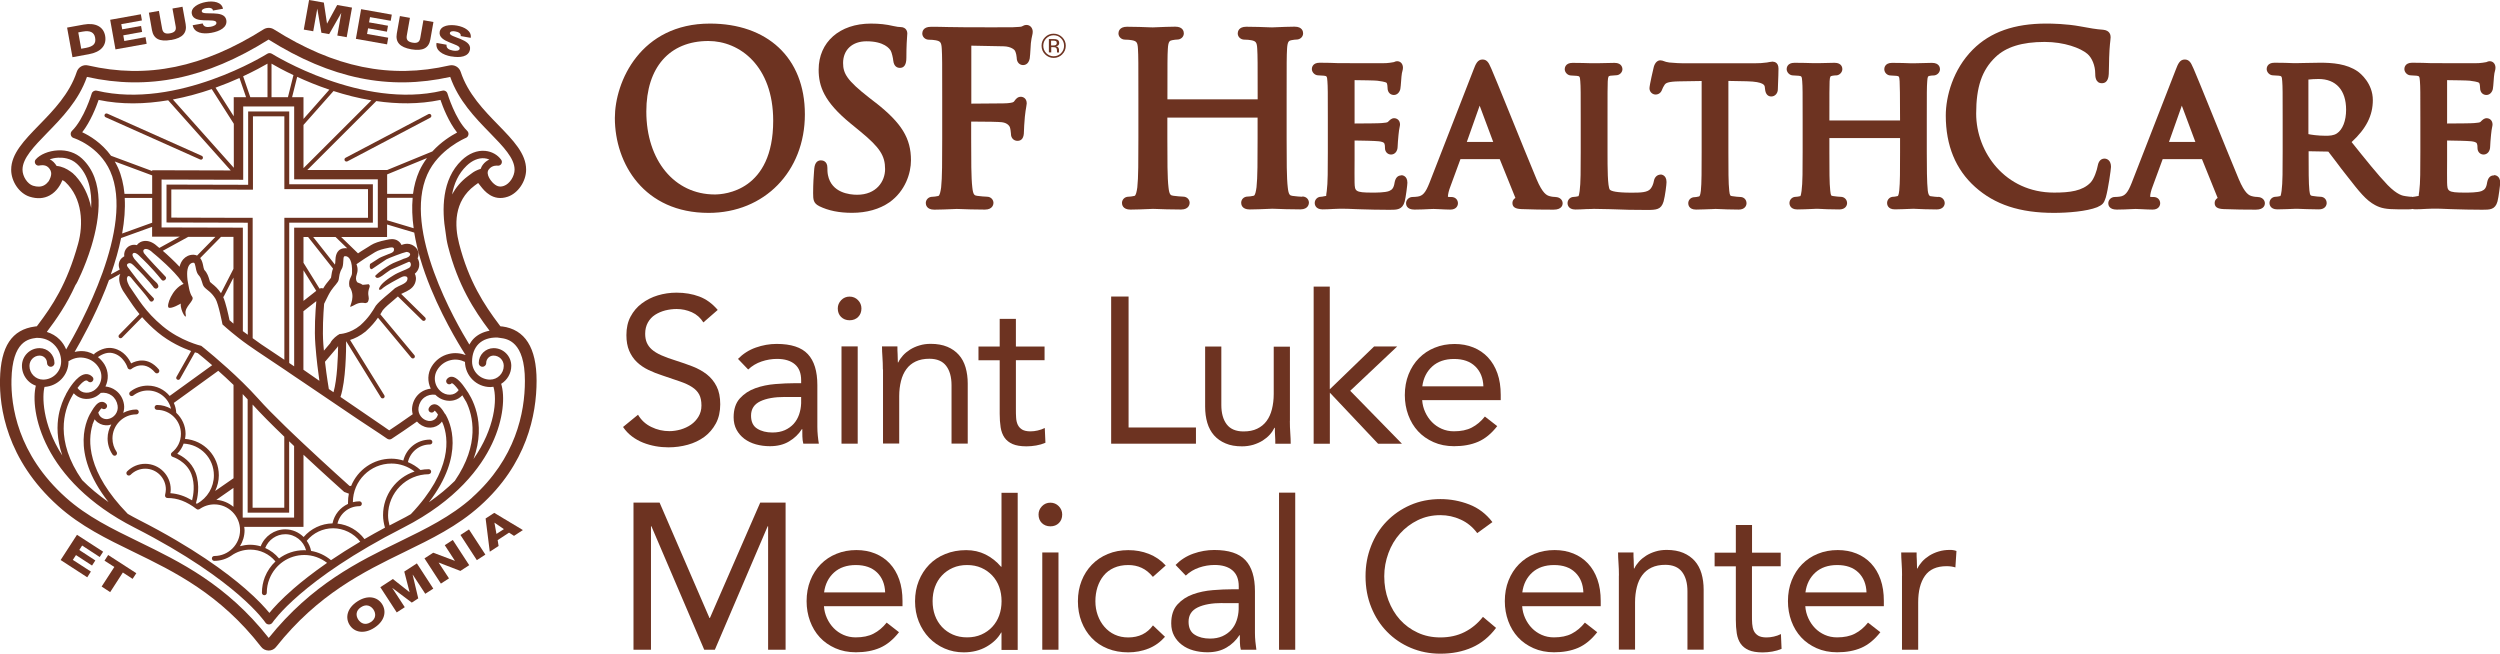 <?xml version="1.0" encoding="UTF-8"?>
<svg id="clear_space" data-name="clear space" xmlns="http://www.w3.org/2000/svg" viewBox="0 0 348.78 91.18">
  <defs>
    <style>
      .cls-1 {
        fill: #6d3321;
      }
    </style>
  </defs>
  <g>
    <path class="cls-1" d="M28.03,22.27s-.08,0-.11-.02l-13.18-5.89c-.14-.06-.2-.23-.14-.37s.23-.2.37-.14l13.18,5.89c.14.06.2.23.14.37-.05.1-.15.17-.26.17Z"/>
    <path class="cls-1" d="M48.34,22.54c-.1,0-.2-.05-.25-.15-.07-.14-.02-.31.12-.38l11.56-6.09c.14-.07.31-.02.38.12s.02.31-.12.38l-11.56,6.09s-.09.03-.13.03Z"/>
    <polygon class="cls-1" points="13.91 77.71 14.39 76.97 10.74 74.61 8.46 78.13 12.17 80.54 12.68 79.74 10.16 78.11 10.6 77.44 12.84 78.9 13.3 78.19 11.06 76.73 11.46 76.11 13.91 77.71"/>
    <polygon class="cls-1" points="14.58 78.22 15.95 79.1 14.18 81.83 15.37 82.61 17.14 79.87 18.5 80.76 19.02 79.97 15.09 77.43 14.58 78.22"/>
    <polygon class="cls-1" points="54.16 5.26 51.21 4.74 51.35 3.95 53.98 4.42 54.13 3.59 51.49 3.12 51.62 2.39 54.51 2.9 54.66 2.04 50.38 1.28 49.65 5.42 54 6.19 54.16 5.26"/>
    <path class="cls-1" d="M23.88,5.58c1.63-.29,2.23-1.02,2.02-2.22l-.44-2.42-1.4.25.45,2.49c.1.53-.11.85-.8.97-.68.12-.99-.1-1.09-.64l-.45-2.49-1.4.25.43,2.43c.22,1.2,1.04,1.66,2.66,1.37Z"/>
    <path class="cls-1" d="M12.41,7.56c1.63-.29,2.5-1.2,2.26-2.56-.23-1.28-1.35-1.87-3-1.57l-2.31.42.75,4.13,2.31-.42ZM11.59,4.4c.96-.17,1.55.1,1.68.85.15.83-.22,1.22-1.28,1.43l-.66.12-.41-2.28.66-.12Z"/>
    <path class="cls-1" d="M57.38,6.88c1.63.28,2.45-.18,2.66-1.38l.43-2.43-1.4-.25-.44,2.49c-.09.53-.39.76-1.08.64-.69-.12-.89-.44-.8-.97l.44-2.49-1.4-.25-.43,2.43c-.21,1.2.4,1.92,2.02,2.21Z"/>
    <polygon class="cls-1" points="20.46 6.11 20.3 5.18 17.34 5.72 17.2 4.93 19.83 4.45 19.68 3.62 17.05 4.09 16.92 3.37 19.8 2.85 19.65 1.99 15.37 2.76 16.11 6.89 20.46 6.11"/>
    <path class="cls-1" d="M28.54,2.83c.81.03,1.59-.04,1.65.32.06.31-.36.5-.78.58-.59.11-1.01.02-1.13-.46l-1.4.25c.2,1.06,1.37,1.28,2.6,1.06,1.18-.21,2.28-.76,2.09-1.8-.14-.75-.97-.88-1.77-.91-.81-.03-1.6.05-1.65-.27-.05-.27.31-.42.61-.47.43-.08.91-.04.95.34l1.4-.25c-.17-.93-1.32-1.14-2.39-.94-1.01.18-2.13.75-1.96,1.65.14.76.99.88,1.78.91Z"/>
    <polygon class="cls-1" points="44.26 1.23 44.27 1.23 44.84 4.57 45.92 4.76 47.6 1.82 47.61 1.82 47.06 4.96 48.37 5.19 49.11 1.06 47.04 .7 45.63 3.29 45.62 3.28 45.18 .36 43.12 0 42.38 4.13 43.7 4.36 44.26 1.23"/>
    <polygon class="cls-1" points="56.4 79.74 57.14 82.6 57.13 82.61 54.81 80.78 53.06 81.92 55.35 85.44 56.47 84.71 54.73 82.04 54.74 82.03 57.45 84.07 58.35 83.48 57.57 80.19 57.59 80.18 59.33 82.84 60.45 82.12 58.16 78.6 56.4 79.74"/>
    <polygon class="cls-1" points="62.05 76.06 63.46 78.23 63.45 78.24 60.44 77.11 59.22 77.9 61.51 81.42 62.64 80.69 61.2 78.5 61.22 78.49 64.23 79.65 65.46 78.85 63.17 75.33 62.05 76.06"/>
    <rect class="cls-1" x="65.26" y="73.91" width="1.42" height="4.19" transform="translate(-30.78 48.31) rotate(-33.07)"/>
    <path class="cls-1" d="M67.75,72.34l.58,4.63,1.23-.8-.13-.82,1.59-1.04.69.45,1.24-.81-4-2.4-1.21.79ZM68.99,72.92l1.31.9-1.04.67-.28-1.57h.01Z"/>
    <path class="cls-1" d="M49.85,83.91c-1.44.94-1.72,2.28-1.06,3.3.66,1.02,2.01,1.3,3.45.36,1.44-.94,1.72-2.28,1.06-3.3-.67-1.02-2.01-1.3-3.45-.36ZM51.73,86.79c-.77.5-1.4.17-1.75-.35-.34-.52-.38-1.24.38-1.73.77-.51,1.41-.17,1.75.34.34.53.38,1.24-.38,1.74Z"/>
    <path class="cls-1" d="M62.98,7.87c1.18.21,2.4.08,2.59-.97.13-.75-.6-1.16-1.35-1.47-.75-.31-1.52-.5-1.46-.82.05-.27.44-.29.74-.23.43.07.86.28.77.65l1.4.25c.16-.94-.85-1.52-1.92-1.71-1.01-.18-2.25-.03-2.41.87-.13.76.62,1.17,1.36,1.47.74.31,1.5.51,1.43.88-.05.31-.51.34-.93.27-.59-.11-.96-.33-.9-.82l-1.4-.25c-.18,1.06.84,1.67,2.07,1.89Z"/>
    <path class="cls-1" d="M70.06,45.55l-.25-.03-.15-.2c-2.12-2.8-4.27-6.1-5.61-11.33-.64-2.48-.78-5.9,2.18-8.11l.48-.35.37.47c.46.59,1.69,2.16,3.77,1.44,1.43-.49,2.55-2.15,2.55-3.77,0-2.24-1.8-4.09-3.89-6.24-1.98-2.03-4.23-4.34-5.24-7.41-.22-.66-.89-1.04-1.57-.89-8.25,1.9-16.04.3-24.5-5.04-.43-.27-.99-.27-1.42,0-8.47,5.34-16.25,6.94-24.5,5.04-.68-.16-1.35.23-1.57.89-1.01,3.07-3.26,5.38-5.25,7.42-2.09,2.15-3.9,4.01-3.9,6.24,0,1.65,1.13,3.3,2.57,3.76,1.04.33,1.99.27,2.81-.18,1.01-.55,1.54-1.56,1.77-2.13.12.05.27.15.37.23,2.47,2.29,2.56,5.97,1.82,8.64-1.57,5.67-3.63,8.7-5.61,11.32l-.15.2-.25.03C1.65,45.98.1,48.32,0,52.92c-.09,3.81.86,11.18,8.12,17.68,3.14,2.81,6.73,4.56,10.54,6.41,5.66,2.75,12.06,5.87,17.77,13.23.25.33.63.51,1.05.52h0c.41,0,.79-.18,1.04-.51,5.86-7.38,12.25-10.49,17.9-13.24,3.8-1.85,7.38-3.59,10.53-6.41,6.54-5.84,7.91-12.73,7.91-17.48,0-4.61-1.61-7.16-4.81-7.58ZM67.34,23.01c-.13.17-.21.36-.27.54-.55.18-.93.38-1.19.58l-.62.46c-.94.7-1.66,1.57-2.19,2.54.27-1.5.88-2.91,2.03-4.01.78-.75,1.67-1.11,2.48-1.04.24.02.47.08.69.18-.32.14-.65.37-.93.75ZM10.57,24.61s.04,0,.04,0c0,0-.14-.15-.36-.35-.03-.03-.07-.07-.1-.1-.05-.04-.18-.14-.34-.25-.49-.35-1.16-.7-1.91-.76-.11-.18-.24-.36-.42-.54-.17-.17-.35-.29-.54-.39.34-.11.73-.2,1.16-.22.6-.03,1.75.03,2.64.86,1.64,1.53,2.1,3.8,1.98,6.15-.36-1.86-1.18-3.36-2.14-4.42ZM6.55,46.28c1.34-1.78,2.72-3.75,3.98-6.52.15-.18.36-.6.82-1.64.38-.86.93-2.21,1.41-3.79,1.18-3.9,1.92-9.19-1.32-12.21-.87-.81-2.08-1.22-3.4-1.14-1.26.07-2.46.57-3.06,1.27-.15.17-.16.42-.04.62.12.19.36.28.58.22,0,0,.75-.2,1.22.26.59.59.47,1.18.06,1.92-.17.22-.37.43-.64.58-.43.23-.94.25-1.56.06-.77-.25-1.46-1.29-1.46-2.24,0-1.59,1.59-3.23,3.44-5.13,2.06-2.11,4.39-4.5,5.55-7.81,8.56,1.91,16.62.25,25.34-5.21,8.72,5.46,16.78,7.12,25.34,5.21,1.16,3.31,3.48,5.7,5.54,7.81,1.85,1.9,3.44,3.53,3.44,5.12,0,.94-.69,1.99-1.48,2.27-.62.22-1.09.07-1.66-.54,0,0,0,0,0-.01-.01-.01-.98-1.05-.46-1.74.47-.63,1.2-.53,1.22-.53.21.03.42-.06.53-.24.11-.18.11-.41-.02-.58-.5-.7-1.31-1.15-2.22-1.24-1.13-.11-2.3.36-3.3,1.32-2.78,2.67-2.77,6.88-2.23,10.08.07.63.17,1.27.34,1.93,1.39,5.41,3.6,8.86,5.79,11.76-.87.16-1.62.52-2.19,1.08-.25.25-.45.54-.63.85-1.87-3.04-9.32-15.97-5.87-23.72,1.57-3.53,5.35-5.09,5.38-5.11.19-.07.32-.24.36-.44.04-.2-.02-.4-.17-.54-1.69-1.67-2.74-5.16-2.75-5.2-.09-.31-.4-.49-.71-.41-11.23,2.67-23.66-5.07-23.79-5.15-.2-.12-.45-.12-.64,0-.12.08-12.54,7.82-23.79,5.15-.31-.07-.62.11-.71.41-.01.04-1.05,3.53-2.75,5.2-.15.15-.21.36-.16.57.05.2.2.37.41.43.04.01,3.53,1.12,5.09,4.63,3.45,7.76-4.24,21.62-6.15,24.86-.21-.51-.51-.98-.91-1.38-.5-.51-1.12-.85-1.78-1.06l.02-.03ZM65.02,54.34c-.57-.86-1.31-1.74-1.96-1.78-.29-.02-.56.11-.74.37-.14.2-.08.47.11.61.19.14.46.09.61-.09.19.05.55.43.95.97-.23.31-.51.51-.86.6-.44.11-.95.03-1.36-.22-1.09-.67-1.43-2.1-.77-3.19.42-.69,1.07-1.17,1.85-1.36.69-.17,1.39-.07,2.02.24.03,1.94,1.61,3.51,3.55,3.51h0c.14,0,.28-.02.42-.04.53,1.74.23,5.76-2.78,10.08,1.91-5.19-.37-8.79-1.04-9.69ZM53.7,73.62c-1.01.54-1.96,1.07-2.85,1.59-.91-1.22-2.27-2-3.77-2.16.34-1.42,1.59-2.43,3.06-2.43.19,0,.34-.15.34-.34s-.15-.34-.34-.34c-.32,0-.62.05-.91.12.01-2.98,2.42-5.39,5.39-5.39,1.18,0,2.3.4,3.22,1.11-2.55.84-4.4,3.25-4.4,6.09,0,.6.11,1.18.27,1.75ZM8.68,63.53c-2.85-4.43-2.79-8.36-2.47-9.55,1.87-.11,3.35-1.65,3.35-3.55,0-.02,0-.04,0-.06.05-.01.1-.02.14-.05.68-.42,1.48-.54,2.26-.35.78.19,1.44.67,1.85,1.36.66,1.09.32,2.52-.77,3.19-.41.25-.92.33-1.36.22-.35-.09-.64-.3-.87-.62.42-.55.86-1,1.2-1.04.07,0,.15,0,.26.11.17.18.45.19.62.02.18-.17.19-.45.02-.62-.28-.3-.63-.44-1.02-.39-1.2.16-2.35,2.17-2.65,2.72-.01.02-.02.04-.03.06,0,0,0,.01,0,.02,0,0,0,0,0,0-.37.69-.79,1.67-1.02,2.9-.26,1.42-.29,3.35.5,5.64ZM9.96,55.42s.02-.01.02-.02c.06-.11.13-.23.2-.36.04-.06.08-.12.11-.17.32.35.72.59,1.17.71.67.17,1.43.05,2.04-.32.21-.13.4-.29.57-.45.55-.07,1.08.05,1.51.37.45.33.74.83.83,1.41.14.89-.48,1.73-1.36,1.87-.32.05-.64-.03-.9-.22-.23-.17-.37-.41-.44-.69.19-.3.36-.52.48-.59.17.16.44.17.61,0,.18-.17.19-.45.02-.62-.21-.23-.48-.32-.77-.26-.47.09-.9.65-1.26,1.28-.55.83-3.23,5.57,2.35,12.69-1.43-1-2.65-2.03-3.68-3.07-3.87-5.55-2.5-9.73-1.5-11.55ZM12.87,59.27s.02-.02.03-.04c.09-.25.19-.49.3-.73.12.16.26.31.43.43.45.33,1,.47,1.56.38.12-.02.23-.05.34-.09-.32.58-.52,1.23-.52,1.94,0,.82.24,1.6.7,2.27.07.1.17.15.28.15.07,0,.13-.02.19-.06.15-.11.19-.32.09-.47-.38-.56-.58-1.21-.58-1.89,0-1.84,1.49-3.35,3.33-3.35.19,0,.34-.15.34-.34s-.15-.34-.34-.34c-.66,0-1.28.18-1.83.47.12-.37.17-.76.11-1.17-.12-.81-.54-1.52-1.18-1.98-.41-.3-.9-.48-1.41-.53.46-.95.45-2.1-.13-3.07-.25-.4-.56-.75-.92-1.03.72-.51,1.41-.7,2.04-.56,1.57.35,2.1,2.02,2.1,2.04.03.11.12.19.23.23.11.03.23.01.31-.06.07-.06,1.72-1.36,3.29.5.07.08.16.12.26.12.08,0,.15-.03.22-.08.14-.12.16-.33.04-.48-1.51-1.79-3.14-1.22-3.86-.83-.29-.63-1.01-1.78-2.44-2.1-.83-.19-1.74.05-2.62.69-.06.04-.09.11-.11.17-.29-.16-.6-.29-.93-.38-.6-.15-1.2-.12-1.78.02.91-1.56,2.75-4.87,4.31-8.75.18-.44.33-.86.49-1.29.02,0,.04,0,.07-.02l1.51-.83c-.29.56-.19,1.35.33,2.29l.06.1c.21.31.42.61.63.94.48.71.99,1.48,1.65,2.28l-2.84,2.89c-.11.11-.11.29,0,.4.05.05.13.08.2.08s.14-.03.2-.08l2.81-2.86c.59.67,1.29,1.38,2.18,2.12,1.68,1.39,3.5,2.19,4.65,2.6l-2.04,3.61c-.08.13-.03.31.11.38.04.02.09.04.14.04.1,0,.19-.05.24-.14l2.09-3.71c.15.05.29.09.39.12.33.26,1.06.86,2.01,1.68l-5.93,4.29c-.73-.88-1.82-1.44-3.05-1.44-.9,0-1.75.29-2.46.85-.15.12-.17.33-.06.48.12.15.33.17.48.06.59-.46,1.3-.71,2.05-.71,1.56,0,2.88,1.08,3.23,2.55-.58-.33-1.24-.53-1.95-.53-.19,0-.34.15-.34.34s.15.34.34.34c1.83,0,3.33,1.5,3.33,3.34,0,1.05-.46,1.98-1.28,2.62-.01,0-.01.03-.02.04-.04.04-.07.08-.09.14,0,0,0,0,0,.01,0,.03,0,.05,0,.08,0,.06.02.12.05.17,0,0,0,.02,0,.03.01.02.03.03.05.04.01.01.02.02.04.03.02.01.04.03.07.04.01,0,.02.01.03.02.02,0,1.91.59,2.61,2.41.55,1.45.27,2.98.1,3.65-1.01-.59-1.98-.92-3.03-.99.03-.18.05-.37.05-.53,0-1.97-1.6-3.57-3.56-3.57-.96,0-1.85.38-2.53,1.06-.13.13-.13.35,0,.48.13.13.35.13.48,0,.55-.55,1.27-.86,2.05-.86,1.59,0,2.88,1.3,2.88,2.89,0,.23-.06.56-.11.78-.02.1,0,.21.06.29.06.08.16.13.27.13,1.4,0,2.67.47,4.06,1.54.06.05.13.07.21.07.02,0,.03,0,.05-.01.02,0,.03,0,.05-.01.02,0,.04-.01.06-.02,0,0,.01,0,.02,0,.61-.44,1.34-.68,2.09-.68,1.98,0,3.59,1.62,3.59,3.6s-1.61,3.6-3.59,3.6c-.19,0-.34.15-.34.34s.15.34.34.34c.87,0,1.69-.27,2.36-.72,0,0,0,0,0,0,.78-.56,1.7-.85,2.66-.85,1.37,0,2.64.6,3.51,1.65-.63.59-1.14,1.33-1.48,2.18-.27.7-.41,1.43-.41,2.19,0,.19.15.34.34.34s.34-.15.34-.34c0-.67.12-1.32.37-1.94.8-2.02,2.71-3.33,4.87-3.33,1.17,0,2.26.4,3.17,1.1-2,1.39-3.54,2.61-4.67,3.59-1.77,1.54-2.83,2.71-3.38,3.39-.56-.68-1.61-1.86-3.38-3.39-2.58-2.24-7.25-5.73-14.85-9.6-.53-.27-1.04-.55-1.53-.83-5.73-5.88-5.58-10.26-4.91-12.43ZM60.1,54.22c-.51.06-.99.23-1.41.53-.64.47-1.06,1.17-1.18,1.98-.06.37-.02.72.07,1.06-.2.14-.41.29-.65.45-.73.51-1.62,1.14-2.63,1.8l-.48-.33h0s-.21-.15-.21-.15l-6.11-4.18c.76-2.28.79-6.58.79-7.78l4.85,7.85c.05.09.14.13.24.13.05,0,.1-.01.15-.04.13-.08.17-.25.09-.39l-4.78-7.72c.63-.2,1.4-.56,2.18-1.19l.02-.02.02-.02c.75-.68,1.28-1.32,1.67-1.88l4.65,5.59c.06.07.14.1.22.1.06,0,.13-.02.18-.06.12-.1.13-.28.04-.39l-4.76-5.71c.13-.2.24-.39.34-.57.35-.43.93-.91,1.5-1.39.21-.17.41-.35.61-.53l3.4,3.33c.05.05.13.08.2.08s.14-.03.2-.08c.11-.11.11-.29,0-.4l-3.34-3.28c.1-.05.21-.1.33-.16.55-.25,1.24-.56,1.55-1.23v-.02s.02-.02.02-.02c.27-.64.15-1.11,0-1.39.53-.43.75-1.12.55-1.78-.04-.13-.09-.25-.16-.36.07-.16.1-.3.12-.42h0s0-.03,0-.03c.04-.38-.08-.75-.35-1.04-.31-.34-.77-.55-1.23-.55-.11,0-.21.01-.31.03-.12.02-.28.07-.48.14-.06-.14-.14-.25-.2-.32-.16-.19-.51-.5-1.13-.5-.24,0-.51.05-.81.12-.98.2-1.65.43-2.11.72-.04.02-.15.09-.3.19-.51.32-.95.59-1.08.67h0c-.1.06-.24.16-.43.29l-2.35-2.28h6.4v-1.75l3.79,1.13c.39,2.36,1.15,4.96,2.32,7.8,2.09,5.08,4.73,9.09,4.75,9.13.02.03.05.05.07.07,0,.03,0,.06-.01.08-.73-.28-1.52-.34-2.3-.15-1.01.24-1.86.87-2.4,1.76-.59.97-.59,2.12-.13,3.07ZM45.35,50.46l.07-.08,1.58-1.86.07-.08.05-.09s.04-.04.05-.07c-.02,1.55-.12,4.59-.64,6.44l-.66-.45s0-.03,0-.04c0-.02-.28-1.6-.53-3.77ZM46.14,47.8l-.95,1.12c-.03-.3-.05-.59-.08-.9-.14-1.92-.01-4.17.11-5.64,0,0,0,0,0,0,.09-.18.17-.35.25-.51.15-.3.28-.56.35-.7.54-1.03.96-1.31,1.31-1.85.12-.19.16-.45.19-.73.03-.23.08-.47.17-.69.04-.1.07-.2.13-.29.44-.61.13-1.79.45-1.86.04,0,.08-.01.12-.01.51,0,1,.64.92,2.37-.03.58-.54.79-.37,1.85.94,1.41.04,2.65.13,2.86.53-.17.89-.58,1.63-.58.14,0,.29.01.46.05.4-.06.41-.22.49-.59.03-.33-.24-.72.09-1.59.07-.19.07-.31-.11-.46-.27.02-.54.08-.74.08-.07,0-.12,0-.17-.02-.19-.21-.69-.22-.74-.43-.13-.19-.18-.52.01-1.07.25-.72-.06-1.35-.06-1.35,0,0,.26-.18.54-.37h0c.17-.11.34-.23.47-.32h0c.13-.09.22-.15.23-.15.17-.12,1.23-.77,1.35-.84.44-.28,1.23-.48,1.8-.59.17-.04.36-.08.53-.08.21,0,.37.09.31.4-.03.31-.54.46-.79.55-.53.23-.89.34-1.26.54-.17.09-1.07.72-1.29.83-.1.54.01.69.24.73.65-.41,1.54-1.07,2.05-1.38.24-.15,2.35-.96,2.77-1.03.03,0,.05,0,.08,0,.23,0,.48.18.46.35-.04.29-.39.47-.91.6-.02,0-.04.02-.04.02-.52.26-1.3.47-1.91.85-.4.25-1.43.89-2.03,1.53.08.2.19.27.33.27.22,0,.49-.2.66-.3.42-.32.79-.57,1.18-.84.08-.05,1.87-.82,2.52-1.1.02,0,.04-.01.06-.01.23,0,.41.59-.02.86-.4.26-1.42.55-2.21,1.06-.32.2-1.92,1.16-1.98,1.93.03.04.07.05.12.05.05,0,.11-.02.16-.02.55-.49,1.01-.71,1.54-1.03.22-.14,1-.53,1.24-.67.15-.09.37-.16.55-.16.28,0,.49.16.3.62-.21.45-1.13.68-1.66,1.03-.84.79-2.04,1.64-2.69,2.46-.47.79-1.01,1.7-2.17,2.74-1.44,1.18-2.88,1.21-2.88,1.21-.36.19-.96.64-1.28,1.21ZM44.13,42c-.13,1.48-.3,3.96-.13,6.11.15,2,.39,3.84.56,5.02l-2.23-1.55v-8.16l1.8-1.41ZM42.34,41.99v-4.28l1.78,2.87-1.78,1.4ZM42.34,36.65v-3.59h.64l3.48,4.41c-.14.35-.19.69-.23.97-.01.1-.03.24-.05.31-.08.12-.18.24-.3.39-.23.27-.5.6-.8,1.11-.16-.08-.34-.06-.5.02l-2.24-3.61ZM43.69,33.06h3.12l1.63,1.58c-.08-.01-.15-.02-.23-.02-.11,0-.23.01-.34.03-1.01.2-1.06,1.25-1.08,1.7,0,.16-.02.43-.06.57l-3.04-3.86ZM57.71,31.84l-3.7-1.11v-3.13h3.56c-.12,1.3-.07,2.72.14,4.23ZM57.62,27.05h-3.61v-2.72l5.56-2.28c-.4.55-.78,1.15-1.08,1.82-.43.97-.72,2.03-.87,3.18ZM54.01,23.72h-11.14l9.63-9.62c2.88.42,5.93.47,8.95-.16.33.97,1.13,3.05,2.32,4.55-.83.44-2.22,1.29-3.45,2.64l-6.31,2.59ZM42.34,23.46v-6.03l4.19-4.73c1.64.53,3.41.99,5.28,1.3l-9.47,9.46ZM42.34,16.59v-3.03h-1.59l.71-2.84c1.28.59,2.8,1.22,4.49,1.79l-3.61,4.08ZM40.17,13.56h-2.29v-4.68c.61.36,1.66.94,3.06,1.6l-.77,3.08ZM41.04,14.86v10.16h11.67v6.74h-11.67v19.35c-.23-.16-.47-.31-.69-.47v-19.58h11.67v-5.35h-11.67v-10.16h-5.73v10.23l-11.39-.03v5.29l11.34.03v15.63l-.69-.5v-14.44l-11.34-.03v-6.68l11.39.03v-10.23h7.12ZM34.57,30.39l-10.67-.03v-3.93l10.71.03h.68s0-.68,0-.68v-9.55h4.38v10.16h11.67v4h-11.67v19.8c-1.38-.93-2.56-1.71-3.25-2.17l-1.17-.84h0v-16.79h-.68ZM30.83,40.9c-.45-.67-.88-1.03-1.21-1.29-.13-.1-.23-.19-.32-.28-.03-.06-.07-.2-.09-.3-.12-.39-.27-.93-.71-1.38-.06-.1-.13-.42-.16-.6-.05-.25-.14-.7-.41-1.05l2.9-2.95h1.74v4.46l-1.74,3.39ZM32.57,38.74v6.41c-.23-.19-.42-.36-.55-.48-.19-.91-.52-2.4-.88-3.23.04-.03.07-.06.09-.1l1.34-2.61ZM27.5,35.66c-.14-.06-.28-.11-.47-.12-.03,0-.06,0-.09,0-.53,0-1.02.23-1.38.64-.24.28-.41.62-.51,1.04-.34-.36-.72-.75-1.15-1.15-.54-.51-.91-.85-1.19-1.08l3.54-1.94h3.8s-2.56,2.61-2.56,2.61ZM37.32,13.56h-2.4l-1-2.92c1.56-.73,2.74-1.38,3.4-1.76v4.68ZM34.33,13.56h-1.72v2.66l-2.54-3.99c1.22-.44,2.35-.9,3.34-1.35l.92,2.68ZM32.62,17.26v6.15l-8.5-9.53c1.93-.37,3.77-.88,5.42-1.45l3.08,4.84ZM32.2,23.78l-10.97-.03v.11l-5.74-2.13c-1.32-1.82-3.02-2.82-4.02-3.28,1.17-1.5,1.96-3.55,2.29-4.51,1.61.34,3.22.48,4.81.48,1.67,0,3.31-.17,4.89-.43l8.74,9.8ZM21.23,24.46v2.59h-3.86c-.13-1.34-.42-2.56-.9-3.64-.14-.31-.3-.6-.46-.88l5.22,1.94ZM17.4,27.61h3.83v3.46l-4.19,1.51c.32-1.8.45-3.46.36-4.96ZM16.92,33.2l4.3-1.55v1.37h3.86s-2.85,1.57-2.85,1.57l-.16-.13c-.59-.56-1.18-.85-1.76-.85-.26,0-.51.06-.73.17-.16.08-.34.22-.48.42-.12-.03-.24-.05-.38-.05-.29,0-.57.09-.81.25-.31.22-.51.55-.57.93-.02.15-.02.29,0,.43-.03.01-.06.03-.09.05-.37.21-.62.58-.67.99-.04.3.03.57.13.8l-1.25.68c.64-1.81,1.12-3.51,1.44-5.1ZM30.03,68.47c.31-.67.5-1.39.5-2.15,0-2.71-2.07-4.89-4.72-5.09.04-.23.08-.45.08-.69,0-1.17-.51-2.21-1.3-2.95-.03-.49-.15-.96-.34-1.38l6.2-4.48c.67.59,1.4,1.26,2.13,1.97v13.02l-2.54,1.76ZM32.57,68.07v2.64c-.66-.55-1.48-.91-2.39-.98l2.39-1.66ZM27.28,65.93c-.59-1.54-1.84-2.3-2.55-2.62.4-.41.7-.89.89-1.42,2.36.11,4.22,2.03,4.22,4.43,0,1.65-.9,3.16-2.34,3.94-.01,0-.01.02-.02.03-.05-.03-.09-.06-.14-.09.18-.58.63-2.44-.06-4.28ZM40.34,71.51v-9.94c.23.22.46.44.69.66v9.98h-7.17v-17.23c.24.24.46.49.69.74v15.8h5.78ZM35.24,70.83v-14.39c1.11,1.23,2.71,2.84,4.42,4.48v9.91h-4.42ZM34.08,73.5h8.26v-10.06c2.9,2.71,5.48,5.01,5.68,5.19l.65.24c-.08.39-.12.8-.12,1.22,0,.07,0,.14,0,.21-1.08.5-1.91,1.48-2.16,2.72-1.56.03-3.01.72-4.03,1.9-.67-.66-1.57-1.07-2.56-1.07-1.52,0-2.89.96-3.43,2.37-.47-.14-.97-.22-1.48-.22-.48,0-.95.08-1.41.2.4-.65.64-1.41.64-2.23,0-.16-.03-.32-.05-.48ZM42.69,76.77c-.09,0-.18-.01-.27-.01-1.3,0-2.5.42-3.49,1.15-.53-.64-1.19-1.13-1.93-1.46.45-1.14,1.56-1.92,2.8-1.92,1.37,0,2.55.94,2.9,2.24ZM43.4,76.85c-.1-.52-.32-.99-.61-1.4.91-1.11,2.25-1.75,3.69-1.75s2.87.69,3.78,1.87c-1.52.9-2.88,1.77-4.08,2.58-.81-.67-1.75-1.12-2.78-1.29ZM59.81,66.14c.19,0,.34-.15.34-.34s-.15-.34-.34-.34c-.39,0-.78.04-1.15.11-.52-.47-1.11-.83-1.75-1.1.33-1.43,1.59-2.46,3.07-2.46.19,0,.34-.15.34-.34s-.15-.34-.34-.34c-1.78,0-3.29,1.22-3.71,2.92-.54-.16-1.09-.26-1.66-.26-2.54,0-4.71,1.57-5.62,3.8-.14,0-.23,0-.23,0,0,0-3.12-2.79-6.43-5.9-.43-.41-.86-.82-1.3-1.23-.23-.22-.47-.44-.7-.67-.19-.19-.38-.37-.57-.55-1.46-1.41-2.79-2.76-3.73-3.82-.68-.76-1.42-1.52-2.16-2.25,0,0,0,0,0,0-2.86-2.81-5.79-5.12-5.79-5.12,0,0-2.88-.66-5.38-2.74-2.5-2.08-3.42-3.84-4.62-5.54,0,0-.57-.93-.31-1.34,0,0,.06-.12.17-.12.1,0,.26.09.52.44.43.57,1.77,2,2.4,2.96.08.12.17.17.27.17.24,0,.46-.33.29-.5-1.87-1.89-3.4-4.07-3.42-4.1-.02-.03-.51-.5-.16-.7.09-.05.17-.07.25-.07.23,0,.41.18.56.32,2.18,2.13,2.79,3.07,2.79,3.07,0,0,.14.17.32.17.08,0,.16-.03.25-.12.22-.22-.05-.58-.12-.66-1.08-.98-3.09-3.31-3.09-3.31,0,0-.53-.63-.22-.85.05-.04.11-.05.17-.05.3,0,.66.37.87.59.26.26,1.4,1.28,2.93,3.17.06.08.14.11.22.11.26,0,.54-.34.32-.56-.29-.28-2.89-3.05-3.01-3.28-.11-.23-.15-.42.06-.53.05-.03.12-.05.21-.05.24,0,.59.14,1.02.57l.4.33h0s2.51,2.1,3.58,3.65c.1.14.18.24.27.32-1.64.68-2.44,3.11-2.09,3.31.39.22,1.69-.56,1.69-.56-.1,1,.91,2.5.68,1.46-.23-1.03,1.33-1.86.91-2.42-.41-.54-.53-1.78-.58-1.93h0c-.11-.48-.14-1.23-.11-1.56.08-.9.47-1.25.87-1.25.01,0,.02,0,.03,0,.07,0,.12.07.16.17.14.35.15,1.18.56,1.6.45.46.42,1.25.75,1.62.43.48.96.65,1.57,1.64.42.67.98,3.58.98,3.58,0,0,.81.76,2.15,1.81.08.07.18.14.27.21.15.11.29.23.46.35h0c.22.16.46.33.69.5h0c.22.15.44.31.68.47,0,0,0,0,0,0,.18.13.36.25.55.38.82.54,2.32,1.54,4.02,2.69.17.11.34.23.51.35.25.17.5.34.75.51.41.28.83.56,1.25.84h0c3.68,2.49,7.4,5.01,7.4,5.01l3.25,2.15,1,.68c.1.06.21.1.32.1s.21-.03.3-.09c1.16-.75,2.17-1.46,2.99-2.03.2-.14.37-.26.54-.38.38.43.89.74,1.49.83.55.08,1.11-.05,1.56-.38.17-.13.32-.28.44-.45.04.09.09.19.12.28,0,.01.02.02.02.03.76,1.93,1.4,6.42-4.48,12.61-.49.28-.99.56-1.52.82-.5.25-.99.51-1.46.76-.12-.46-.2-.93-.2-1.42,0-3.16,2.56-5.73,5.7-5.73ZM62.1,57.77c-.37-.65-.87-1.33-1.43-1.37-.19-.01-.56.03-.83.5-.12.21-.06.48.15.6.21.12.48.06.6-.15.02-.03.03-.05.04-.06.11.06.28.26.47.53-.07.27-.21.52-.44.68-.26.19-.58.27-.9.22-.89-.14-1.5-.98-1.37-1.87.09-.58.38-1.08.83-1.41.43-.31.96-.44,1.51-.37.17.17.36.32.57.45.61.37,1.37.49,2.04.32.45-.11.84-.35,1.16-.69.17.27.33.55.49.83,0,.01.02.02.03.03.96,1.95,1.97,5.91-1.57,11.08-1.02,1.01-2.22,2.01-3.61,2.98,5.11-6.68,2.95-11.22,2.27-12.33ZM65.89,69.41c-2.98,2.66-6.47,4.36-10.16,6.16-5.73,2.79-12.22,5.95-18.24,13.43-5.88-7.46-12.38-10.62-18.13-13.42-3.7-1.8-7.2-3.5-10.17-6.16-6.79-6.07-7.67-12.92-7.59-16.46.12-5.38,2.39-5.68,3.48-5.82h.11s.05,0,.07,0h0c.87,0,1.7.34,2.31.96.62.62.96,1.45.96,2.33,0,1.39-1.13,2.53-2.51,2.53h0c-.51,0-.99-.2-1.35-.56-.36-.36-.56-.84-.56-1.36,0-.79.64-1.43,1.42-1.43h0c.28,0,.54.11.73.3.2.2.3.46.3.74s.23.52.52.52.52-.23.52-.52c0-.55-.22-1.08-.61-1.47-.39-.39-.91-.61-1.47-.61h0c-1.36,0-2.46,1.11-2.46,2.47,0,.79.31,1.53.86,2.09.31.31.68.54,1.08.68-.84,3.39.83,13.2,13.75,19.79,7.44,3.79,12.01,7.19,14.54,9.38,2.73,2.37,3.72,3.85,3.73,3.87.11.17.3.27.5.27s.39-.1.5-.27c.04-.06,3.97-5.96,18.27-13.25,7.43-3.79,10.82-8.44,12.35-11.68,1.65-3.48,1.81-6.68,1.28-8.37.84-.52,1.41-1.45,1.41-2.51,0-1.36-1.1-2.47-2.46-2.47h0c-.55,0-1.07.22-1.47.61-.39.39-.61.91-.61,1.47,0,.29.23.52.52.52h0c.29,0,.52-.23.52-.52s.11-.54.3-.74c.2-.2.45-.3.73-.3h0c.78,0,1.42.64,1.42,1.43,0,1.06-.86,1.92-1.91,1.92h0c-1.39,0-2.52-1.14-2.51-2.53,0-1,.33-1.88.92-2.46.62-.6,1.5-.9,2.59-.88.02,0,.03,0,.05,0,.01,0,.02.01.03.01l.36.05c.94.12,3.42.45,3.42,5.99,0,4.43-1.28,10.84-7.38,16.29Z"/>
  </g>
  <g>
    <path class="cls-1" d="M99.05,3.29c-9.67,0-13.27,8.08-13.27,13.17,0,6.38,4.09,13.24,13.08,13.24,7.78,0,13.43-5.78,13.43-13.75s-5.32-12.66-13.24-12.66ZM98.83,5.72c4.36,0,9.04,3.48,9.04,11.12,0,9.79-6.79,10.29-8.15,10.29-5.63,0-9.55-4.76-9.55-11.57,0-6.16,3.24-9.84,8.66-9.84Z"/>
    <path class="cls-1" d="M122.16,14.33l-.9-.7c-3.09-2.41-3.64-3.37-3.64-4.84,0-1.84,1.28-3.03,3.26-3.03,2.48,0,3.23,1.03,3.4,1.34.13.23.31.99.34,1.36.1.83.56,1.01.93,1.01.6,0,.9-.47.9-1.41,0-1.68.08-2.68.11-3.11.01-.14.02-.24.02-.28,0-.15-.05-.9-.99-.9-.19,0-.4-.02-.96-.14-.96-.23-1.96-.34-3.13-.34-4.36,0-7.29,2.58-7.29,6.43,0,2.31.75,4.46,4.4,7.46l1.44,1.18c2.69,2.22,3.43,3.35,3.43,5.23,0,1.72-1.22,3.58-3.9,3.58-1.06,0-3.57-.27-4.07-2.73-.08-.38-.08-.78-.08-1.04,0-.95-.69-1.03-.9-1.03-.38,0-.84.2-.93,1.14l-.03.37c-.05.65-.13,1.75-.13,3.06,0,.91.04,1.41.85,1.82h0c1.28.63,2.78.93,4.58.93,2.04,0,3.84-.51,5.22-1.47,2.21-1.57,3-4.06,3-5.86,0-3.07-1.29-5.18-4.93-8.04Z"/>
    <path class="cls-1" d="M143.2,3.48c-.25,0-.43.1-.56.17-.03.02-.06.04-.11.05-.14.05-.52.06-.86.08l-.36.02c-.57.03-4.94,0-6.81,0l-2.31-.03c-.71-.03-1.59-.03-2.33-.03-1.1,0-1.19.71-1.19.93,0,.49.41.87.93.87.28,0,.76.03.95.08.63.13.79.26.84,1.2.06,1,.06,1.9.06,6.86v5.63c0,2.98,0,5.55-.15,6.84-.08.56-.19,1.15-.4,1.19-.31.07-.62.11-.81.11-.6,0-.93.45-.93.87,0,.22.09.93,1.19.93.69,0,1.91-.05,2.62-.08.27-.01.46-.02.51-.02.04,0,.17,0,.36.01.72.03,2.21.08,3.57.08,1.15,0,1.19-.83,1.19-.93,0-.42-.33-.87-.93-.87-.25,0-.91-.06-1.35-.12-.36-.05-.56-.12-.67-1.17-.16-1.3-.16-3.88-.16-6.86v-2.33c2.26,0,3.85.04,4.29.09.88.11,1.09.65,1.11.7.09.27.12.62.15.9v.04c0,.56.39.96.91.96.6,0,.9-.43.9-1.28,0-.19.06-1.43.13-2.08.06-.63.14-1.07.19-1.36.04-.24.07-.4.07-.5,0-.73-.52-.93-.83-.93-.44,0-.69.33-.82.5l-.08.11c-.09.14-.21.22-.96.29-.43.03-.87.03-1.4.03l-3.64.03V6.37s4.52.09,4.52.09c1.07.03,1.52.51,1.58.63.15.32.23.77.23.93,0,.73.45,1.06.9,1.06.17,0,.75-.06.92-.92.04-.26.08-.82.12-1.51.02-.28.03-.53.04-.63.05-.49.13-.82.18-1.05.05-.2.08-.36.08-.53,0-.55-.37-.96-.87-.96Z"/>
    <path class="cls-1" d="M181.68,27.45c-.25,0-.91-.06-1.35-.12-.36-.05-.56-.12-.67-1.17-.16-1.3-.16-3.88-.16-6.86v-5.63c0-4.97,0-5.86.06-6.87.06-1.09.29-1.13.64-1.2.32-.05.48-.08.67-.08.52,0,.93-.38.93-.87,0-.22-.08-.93-1.19-.93-.69,0-1.91.05-2.62.08-.27.01-.46.02-.51.02-.04,0-.19,0-.4-.01-.71-.03-2.12-.08-3.21-.08s-1.19.71-1.19.93c0,.49.41.87.93.87.28,0,.75.03.95.08.63.13.79.26.84,1.2.06,1,.06,1.9.06,6.86v.19h-12.59v-.19c0-4.97,0-5.86.06-6.87.06-1.09.29-1.13.63-1.2.32-.05.48-.08.67-.08.52,0,.93-.38.93-.87,0-.22-.09-.93-1.19-.93-.69,0-1.91.05-2.62.08-.27.01-.46.02-.51.02-.04,0-.19,0-.4-.01-.71-.03-2.12-.08-3.21-.08s-1.19.71-1.19.93c0,.49.41.87.93.87.28,0,.76.03.95.08.63.13.79.26.84,1.2.06,1,.06,1.9.06,6.86v5.63c0,2.98,0,5.55-.15,6.84-.08.56-.19,1.15-.4,1.19-.32.07-.62.11-.81.11-.6,0-.93.45-.93.87,0,.22.09.93,1.19.93.69,0,1.91-.05,2.62-.08.27-.01.46-.02.51-.02.04,0,.17,0,.36.01.72.03,2.21.08,3.57.08,1.15,0,1.19-.83,1.19-.93,0-.42-.33-.87-.93-.87-.25,0-.91-.06-1.35-.12-.36-.05-.56-.12-.67-1.17-.16-1.3-.16-3.88-.16-6.86v-2.87h12.59v2.87c0,2.98,0,5.55-.15,6.84-.08.56-.18,1.15-.4,1.19-.31.07-.62.11-.81.11-.61,0-.93.44-.93.87,0,.22.08.93,1.19.93.69,0,1.92-.05,2.63-.08.27-.01.46-.02.51-.02.04,0,.17,0,.36.01.72.03,2.21.08,3.57.08,1.15,0,1.19-.83,1.19-.93,0-.42-.33-.87-.93-.87Z"/>
    <path class="cls-1" d="M195.51,24.47c-.49,0-.81.31-.94.96-.12.81-.35,1.04-.77,1.22-.56.22-1.79.22-2.37.22-2.4,0-2.41-.21-2.45-1.39-.02-.34,0-2.03,0-3.15v-2.73c.99.01,2.86.05,3.38.11.33.04.73.12.78.33.08.21.08.39.08.6,0,1.22,1.77,1.31,1.77-.24,0-.13.06-1.06.12-1.59.04-.5.11-.83.15-1.05.03-.16.06-.27.06-.39,0-.58-.41-.88-.82-.88-.36,0-.58.24-.77.42l-.1.1c-.09.09-.41.12-.87.16-.37.04-2.16.05-3.78.06v-6.05c.99.01,2.87.04,3.17.08,1.25.16,1.3.28,1.33.35.07.17.1.48.1.64,0,.69.44,1,.88,1,.42,0,.77-.31.9-.81.04-.22.08-.64.12-1.22.02-.22.03-.41.04-.52.03-.39.09-.63.14-.81.04-.15.07-.28.07-.44,0-.6-.4-.91-.79-.91-.21,0-.39.08-.46.12l-.16.03c-.23.04-.59.1-.96.12-.23.01-1.43.02-5.87,0h-.72c-.61-.03-1.77-.06-2.66-.06-1.04,0-1.09.74-1.09.88,0,.46.42.88.88.88.21,0,.61.03.8.05.4.05.44.06.49.78.06.78.06,1.48.06,5.39v4.46c0,2.35,0,4.38-.15,5.46-.04.27-.1.64-.08.68-.1.01-.22.03-.34.06-.13.03-.27.06-.38.06-.5,0-.88.39-.88.88,0,.09.03.88,1.09.88.43,0,1.04-.03,1.55-.06.55-.03,1.04-.03,1.09-.03.38,0,1.05,0,2.15.06l.64.02c1.01.03,2.32.07,3.92.07,1.04,0,1.79,0,2.11-1.15.16-.59.38-2.36.38-2.62,0-1.03-.77-1.06-.85-1.06Z"/>
    <path class="cls-1" d="M217.01,27.48c-.17,0-.5-.02-.84-.12-.35-.11-.93-.29-1.81-2.38-.84-2-2.38-5.8-3.73-9.13-1.24-3.06-2.32-5.71-2.56-6.24l-.14-.3c-.2-.45-.44-1.01-1.1-1.01-.7,0-.96.65-1.25,1.41l-6.16,15.82c-.54,1.36-.93,1.81-1.67,1.9-.18.03-.52.05-.68.05-.5,0-.91.4-.91.88,0,.21.08.88,1.18.88.72,0,1.56-.04,2.11-.07.26-.01.45-.02.54-.02.12,0,.42.01.77.03.54.03,1.21.06,1.58.06.84,0,1.06-.55,1.06-.88,0-.42-.29-.88-.94-.88h-.24c-.13,0-.2-.02-.22-.02,0-.35.13-.89.35-1.45l1.4-3.81h5.48l2.19,5.42c-.35.2-.42.49-.42.72,0,.77.83.81,1.38.84h.2c1.18.05,2.65.07,4.16.07,1.18,0,1.27-.68,1.27-.88,0-.5-.43-.88-1-.88ZM206.43,14.74l1.89,5.06h-3.68l1.79-5.06Z"/>
    <path class="cls-1" d="M231.67,24.36c-.47,0-.84.36-.93.88-.08.44-.25.84-.48,1.11-.42.5-1.35.53-2.64.53-2.15,0-2.82-.22-3.02-.41-.33-.37-.33-3.16-.33-5.19v-4.52c0-3.92,0-4.63.03-5.4.05-.73.09-.74.38-.8.27-.03.63-.06.79-.06.47,0,.88-.4.88-.85,0-.09-.03-.88-1.09-.88-.58,0-1.78.03-2.44.05h-.45s-.37,0-.37,0c-.59-.02-1.72-.05-2.61-.05-1.04,0-1.09.74-1.09.88,0,.46.42.88.88.88.21,0,.61.03.8.05.4.05.44.06.49.78.06.78.06,1.48.06,5.39v4.46c0,2.35,0,4.38-.15,5.44-.04.27-.1.65-.17.72-.24.06-.49.1-.64.1-.5,0-.88.39-.88.88,0,.09.03.88,1.09.88.43,0,1.01-.03,1.56-.06.49-.03.96,0,1.03-.03.61,0,1.28.02,2.12.04l.7.02c1.25.06,2.71.09,4.58.09,1.33,0,1.98-.05,2.32-1.18.22-.8.41-2.37.41-2.71,0-1.03-.77-1.06-.85-1.06Z"/>
    <path class="cls-1" d="M247.34,8.59c-.09,0-.24.02-.46.06-.11.02-.24.04-.38.07-.53.08-1.11.11-1.78.11h-9.87c-.26,0-1.25-.03-1.97-.11-.36-.05-.58-.12-.75-.19-.15-.06-.31-.11-.5-.11-.72,0-.92.97-.92.97h0c-.03.1-.59,2.51-.59,2.92,0,.54.44.88.85.88s.75-.24.9-.66c.02-.05.04-.09.06-.14.05-.13.11-.26.29-.54.17-.26.43-.47,2.09-.5l3.09-.05v9.93c0,2.36,0,4.39-.11,5.39-.09.75-.21.78-.27.79-.25.06-.47.1-.61.1-.5,0-.88.37-.88.85,0,.15.05.88,1.09.88.56,0,1.67-.05,2.29-.07.22,0,.38-.02.41-.02.04,0,.16,0,.33.01.6.03,1.83.08,2.92.08.86,0,1.09-.55,1.09-.88,0-.51-.37-.88-.88-.88-.18,0-.74-.05-1.09-.11-.3-.04-.36-.05-.44-.75-.12-1-.12-3.04-.12-5.4v-9.93l2.58.05c2.41.06,2.47.58,2.5.8l.03.25c.07.88.52,1.07.88,1.07.51,0,.91-.44.91-1,0-.11.01-.44.03-.84.03-.68.06-1.56.06-2.04,0-.93-.66-.97-.79-.97Z"/>
    <path class="cls-1" d="M270.39,27.48c-.15,0-.7-.05-1.06-.11q-.29-.04-.38-.75c-.13-1.12-.14-3.47-.14-5.4v-4.46c0-3.91,0-4.61.06-5.4.05-.71.1-.72.34-.78.27-.05.39-.05.53-.05.49,0,.91-.41.91-.88,0-.15-.05-.88-1.12-.88-.54,0-1.52.03-2.12.05-.25,0-.43.01-.47.01h-.31c-.58-.03-1.77-.06-2.66-.06-1.04,0-1.09.74-1.09.88,0,.48.4.88.88.88.21,0,.61.03.8.05.39.05.41.06.46.76.03.81.06,1.57.06,5.47h-9.86s0,0,0,0c0-3.88,0-4.69.03-5.46.05-.71.09-.72.38-.78.24-.05.4-.05.52-.05.46,0,.88-.42.88-.88,0-.15-.05-.88-1.09-.88-.58,0-1.62.03-2.2.05h-.39s-.37,0-.37,0c-.6-.02-1.75-.05-2.63-.05-1.04,0-1.09.74-1.09.88,0,.46.42.88.88.88.21,0,.61.03.8.05.4.05.44.06.49.78.06.78.06,1.48.06,5.39v4.46c0,2.35,0,4.38-.15,5.44-.04.27-.1.65-.17.72-.24.06-.49.1-.64.1-.5,0-.88.39-.88.88,0,.09.03.88,1.09.88.57,0,1.57-.04,2.17-.07.23,0,.4-.02.45-.02h.26c.57.04,1.84.09,2.98.09.86,0,1.09-.55,1.09-.88,0-.5-.39-.88-.88-.88-.19,0-.72-.05-1.09-.11-.27-.04-.3-.05-.38-.75-.12-1-.12-2.92-.12-5.34v-2h9.86v2c0,2.4,0,4.3-.11,5.3-.02.19-.08.69-.21.79-.34.09-.53.1-.61.1-.5,0-.88.39-.88.88,0,.15.05.88,1.09.88.56,0,1.61-.05,2.2-.07.43-.02.39-.02.71,0,.6.03,1.83.08,2.92.08.88,0,1.12-.55,1.12-.88,0-.43-.34-.88-.91-.88Z"/>
    <path class="cls-1" d="M293.64,22.12c-.79,0-.94.78-.99,1.04-.09.54-.48,1.78-1,2.32-1.13,1.16-2.85,1.39-5.08,1.39-6.8,0-10.87-5.61-10.87-11.02,0-3.71.8-6.06,2.67-7.86,1.48-1.44,3.74-2.14,6.88-2.14,2.76,0,5.02.86,5.96,1.66.66.56,1.1,1.66,1.1,2.75,0,.33,0,1.35.93,1.35.88,0,.94-.98.96-1.3.01-.21.02-.64.03-1.16.01-.69.03-1.53.07-2.14.04-.68.09-1.08.12-1.35.03-.21.04-.36.04-.48,0-.28-.1-.94-1.05-1.03-.95-.06-1.93-.24-3.07-.45l-.11-.02c-1.94-.36-3.98-.39-4.76-.39-4.45,0-7.79,1.18-10.23,3.62-2.79,2.79-3.78,6.58-3.78,9.21,0,4.18,1.38,7.53,4.09,9.96,2.75,2.47,6.25,3.62,11,3.62,1.96,0,4.56-.21,6.03-.79.76-.34.95-.55,1.2-1.35.33-1.12.73-3.96.73-4.28,0-.91-.56-1.15-.9-1.15Z"/>
    <path class="cls-1" d="M314.98,27.48c-.17,0-.5-.02-.84-.12-.35-.11-.93-.29-1.81-2.38-.84-2-2.38-5.8-3.73-9.13-1.24-3.06-2.32-5.71-2.56-6.24l-.14-.3c-.2-.45-.44-1.01-1.1-1.01-.7,0-.96.65-1.25,1.41l-6.16,15.82c-.54,1.36-.93,1.81-1.67,1.9-.18.03-.52.05-.68.05-.5,0-.91.4-.91.88,0,.21.08.88,1.18.88.72,0,1.56-.04,2.11-.07.26-.01.45-.02.54-.02.12,0,.42.01.77.03.54.03,1.21.06,1.58.06.84,0,1.06-.55,1.06-.88,0-.42-.29-.88-.94-.88h-.24c-.13,0-.2-.02-.22-.02,0-.35.13-.89.35-1.45l1.4-3.81h5.48l2.19,5.42c-.35.2-.42.49-.42.72,0,.77.83.81,1.38.84h.2c1.18.05,2.65.07,4.16.07,1.18,0,1.27-.68,1.27-.88,0-.5-.43-.88-1-.88ZM304.39,14.74l1.89,5.06h-3.68l1.79-5.06Z"/>
    <path class="cls-1" d="M347.93,24.47c-.49,0-.81.31-.94.96-.12.81-.35,1.04-.77,1.22-.56.22-1.79.22-2.37.22-2.4,0-2.41-.21-2.45-1.39-.02-.34,0-2.03,0-3.15v-2.73c.99.01,2.86.05,3.38.11.33.04.73.12.78.33.08.21.08.39.08.6,0,1.22,1.77,1.31,1.77-.24,0-.13.06-1.06.12-1.59.04-.5.11-.83.15-1.05.03-.16.06-.27.06-.39,0-.58-.41-.88-.82-.88-.36,0-.58.24-.77.42l-.1.1c-.09.09-.41.12-.87.16-.37.04-2.16.05-3.78.06v-6.05c.99.01,2.87.04,3.17.08,1.25.16,1.3.28,1.33.35.07.17.1.48.1.64,0,.69.44,1,.88,1,.42,0,.77-.31.9-.81.04-.22.08-.64.12-1.22.02-.22.03-.41.04-.52.03-.39.09-.63.14-.81.04-.15.07-.28.07-.44,0-.6-.4-.91-.79-.91-.21,0-.39.08-.46.12l-.16.03c-.23.04-.59.1-.96.12-.23.01-1.43.02-5.87,0h-.72c-.61-.03-1.77-.06-2.66-.06-1.04,0-1.09.74-1.09.88,0,.46.42.88.88.88.21,0,.61.03.8.05.4.05.44.06.49.78.06.78.06,1.48.06,5.39v4.46c0,2.35,0,4.38-.15,5.46-.04.27-.1.64-.08.68-.1.01-.22.03-.34.06-.13.03-.27.06-.38.06-.05,0-.09.02-.13.03-.05,0-.09-.03-.13-.03-.13,0-.36,0-.83-.08-.4-.05-1.15-.16-2.52-1.55-1.4-1.46-3.08-3.56-5.03-6,2.04-1.88,2.96-3.71,2.96-5.85,0-2.35-1.74-3.74-2.1-4-1.55-1.08-3.53-1.22-5.26-1.22-.51,0-1.59.02-2.38.04-.44.01-.79.02-.89.02h-.39c-.62-.03-1.82-.06-2.7-.06-1.04,0-1.09.74-1.09.88,0,.46.42.88.88.88.21,0,.61.03.8.05.4.05.44.06.49.78.06.78.06,1.48.06,5.39v4.46c0,2.35,0,4.38-.15,5.44-.04.27-.1.65-.17.72-.24.06-.49.1-.64.1-.5,0-.88.39-.88.88,0,.09.03.88,1.09.88.68,0,2.04-.06,2.48-.08h.1s.27,0,.27,0c.57.02,1.83.08,2.95.08.86,0,1.09-.55,1.09-.88,0-.51-.37-.88-.88-.88-.18,0-.69-.05-1.06-.11-.3-.04-.39-.06-.47-.75-.11-1-.11-2.93-.11-5.37v-.12l2.75.05c.25.31.59.76.98,1.28.53.71,1.16,1.55,1.76,2.29,1.52,1.95,2.53,3.24,3.78,3.89.8.44,1.59.59,3.12.59h1.64c.18,0,.33-.02.47-.05.11.03.24.05.39.05.43,0,1.04-.03,1.55-.06.55-.03,1.04-.03,1.09-.03.38,0,1.05,0,2.15.06l.64.02c1.01.03,2.32.07,3.92.07,1.04,0,1.79,0,2.11-1.15.16-.59.38-2.36.38-2.62,0-1.03-.77-1.06-.85-1.06ZM322.05,11.1c.35-.04.89-.08,1.41-.08,2.44,0,3.85,1.56,3.85,4.29,0,1.54-.48,2.77-1.28,3.3-.46.31-1.04.33-1.59.33-1.07,0-2.07-.15-2.39-.23v-7.62Z"/>
  </g>
  <path class="cls-1" d="M148.2,7.58c-.33.33-.73.5-1.2.5s-.87-.17-1.2-.5c-.33-.33-.49-.73-.49-1.2s.16-.86.49-1.19c.33-.33.73-.49,1.19-.49s.87.17,1.2.49c.33.33.5.73.5,1.19s-.16.87-.5,1.2ZM145.97,5.35c-.28.28-.42.63-.42,1.03s.14.75.42,1.04c.28.28.63.43,1.03.43s.75-.14,1.03-.43c.28-.29.42-.63.42-1.04s-.14-.75-.42-1.03c-.28-.29-.63-.43-1.03-.43s-.74.14-1.03.43ZM146.97,5.45c.23,0,.4.02.51.07.19.08.29.24.29.47,0,.17-.06.29-.18.37-.06.04-.15.07-.27.09.14.02.25.08.32.18.07.1.1.19.1.29v.14s0,.09,0,.14c0,.05,0,.08.02.1v.02s-.3,0-.3,0c0,0,0-.01,0-.02,0,0,0-.01,0-.02v-.06s0-.15,0-.15c0-.21-.06-.36-.17-.43-.07-.04-.19-.06-.37-.06h-.26v.73h-.33v-1.86h.65ZM147.32,5.74c-.08-.05-.21-.07-.4-.07h-.28v.67h.29c.14,0,.24-.01.31-.04.13-.05.19-.15.19-.29s-.04-.23-.12-.27Z"/>
  <g>
    <path class="cls-1" d="M98.14,45c-.41-.66-.95-1.14-1.62-1.44-.68-.3-1.38-.45-2.12-.45-.54,0-1.07.07-1.6.2-.52.14-.99.34-1.41.61-.42.27-.75.63-1,1.07-.25.45-.38.97-.38,1.57,0,.46.07.88.22,1.23s.38.68.71.97c.33.29.77.56,1.33.81.56.25,1.25.5,2.06.75.79.25,1.56.52,2.31.81.74.29,1.4.66,1.97,1.1.57.45,1.02,1,1.36,1.67.34.67.51,1.5.51,2.51s-.2,1.91-.61,2.67c-.41.75-.94,1.38-1.61,1.87s-1.44.86-2.31,1.1c-.87.24-1.77.36-2.7.36-.6,0-1.2-.05-1.8-.16-.6-.11-1.17-.27-1.73-.49-.55-.22-1.07-.51-1.55-.87-.48-.36-.9-.8-1.25-1.32l2.09-1.71c.44.75,1.06,1.33,1.86,1.71.79.39,1.63.58,2.52.58.52,0,1.05-.08,1.58-.23.53-.16,1.01-.38,1.44-.68s.77-.67,1.04-1.12c.27-.45.41-.96.41-1.54,0-.64-.11-1.16-.32-1.55s-.54-.74-.99-1.03c-.44-.29-1.01-.55-1.68-.78-.68-.23-1.47-.5-2.38-.81-.73-.23-1.41-.5-2.03-.8-.62-.3-1.16-.67-1.61-1.1-.45-.43-.81-.96-1.07-1.57-.26-.61-.39-1.34-.39-2.19,0-.99.19-1.85.58-2.58.39-.73.91-1.35,1.57-1.84s1.4-.87,2.23-1.12c.83-.25,1.7-.38,2.61-.38,1.16,0,2.22.18,3.18.54.96.36,1.81.98,2.57,1.87l-2,1.74Z"/>
    <path class="cls-1" d="M102.96,50.07c.7-.71,1.52-1.24,2.48-1.58.96-.34,1.93-.51,2.91-.51,2.01,0,3.46.47,4.35,1.42s1.33,2.39,1.33,4.32v5.83c0,.39.02.79.06,1.2.04.42.09.8.15,1.15h-2.17c-.08-.31-.12-.65-.13-1.03s-.01-.71-.01-1h-.06c-.44.7-1.04,1.27-1.78,1.71-.74.45-1.64.67-2.68.67-.7,0-1.35-.09-1.96-.26-.61-.17-1.14-.43-1.6-.77-.45-.34-.82-.76-1.09-1.26-.27-.5-.41-1.08-.41-1.74,0-1.12.29-2,.87-2.64.58-.64,1.3-1.11,2.16-1.42.86-.31,1.79-.5,2.78-.58,1-.08,1.91-.12,2.74-.12h.87v-.41c0-.99-.29-1.73-.88-2.23-.59-.5-1.42-.75-2.48-.75-.73,0-1.45.12-2.16.36-.71.24-1.33.61-1.87,1.12l-1.42-1.48ZM109.51,55.38c-1.45,0-2.6.2-3.45.61-.85.41-1.28,1.07-1.28,2,0,.85.29,1.46.86,1.81.57.36,1.28.54,2.13.54.66,0,1.23-.11,1.73-.33.49-.22.9-.52,1.23-.88.33-.37.58-.8.75-1.29s.27-1.02.29-1.58v-.87h-2.26Z"/>
    <path class="cls-1" d="M116.88,43.03c0-.44.16-.83.48-1.16.32-.33.71-.49,1.17-.49s.86.17,1.17.49c.32.33.48.72.48,1.16,0,.48-.15.88-.46,1.19-.31.31-.71.46-1.19.46s-.88-.16-1.19-.46c-.31-.31-.46-.71-.46-1.19ZM117.4,48.33h2.26v13.57h-2.26v-13.57Z"/>
    <path class="cls-1" d="M123.17,51.55c0-.62-.02-1.2-.06-1.74-.04-.54-.06-1.03-.06-1.48h2.15c0,.37,0,.74.03,1.1.02.37.03.74.03,1.13h.06c.15-.33.37-.65.65-.96s.61-.58,1-.83c.39-.24.82-.44,1.31-.58.48-.15,1-.22,1.57-.22.89,0,1.66.14,2.31.41.65.27,1.18.65,1.61,1.13s.74,1.07.94,1.75c.2.69.3,1.44.3,2.25v8.38h-2.26v-8.15c0-1.14-.25-2.04-.75-2.7-.5-.66-1.29-.99-2.35-.99-.73,0-1.37.13-1.9.38-.53.25-.97.61-1.3,1.07-.34.46-.59,1.01-.75,1.65-.16.64-.25,1.34-.25,2.12v6.61h-2.26v-10.35Z"/>
    <path class="cls-1" d="M145.73,50.25h-4v6.79c0,.45,0,.86.03,1.23.02.38.1.71.23.99.13.28.34.5.61.67.27.16.66.25,1.16.25.33,0,.67-.04,1.01-.12.35-.08.68-.19.99-.35l.09,2.06c-.39.17-.82.3-1.29.38-.47.08-.92.12-1.35.12-.81,0-1.46-.11-1.94-.32-.48-.21-.86-.51-1.13-.9-.27-.39-.45-.87-.54-1.44s-.13-1.2-.13-1.9v-7.45h-2.96v-1.91h2.96v-3.86h2.26v3.86h4v1.91Z"/>
    <path class="cls-1" d="M155.01,41.37h2.44v18.27h9.4v2.26h-11.83v-20.53Z"/>
    <path class="cls-1" d="M179.95,58.69c0,.62.02,1.2.06,1.74.04.54.06,1.03.06,1.48h-2.15c0-.37,0-.73-.03-1.1s-.03-.74-.03-1.13h-.06c-.16.33-.37.65-.65.96-.28.31-.61.58-1,.83-.39.24-.82.43-1.3.58-.48.14-1.01.22-1.57.22-.89,0-1.66-.13-2.3-.41-.65-.27-1.18-.65-1.61-1.13-.42-.48-.74-1.07-.94-1.75s-.3-1.44-.3-2.25v-8.38h2.26v8.15c0,1.14.25,2.04.75,2.7.5.66,1.29.99,2.35.99.73,0,1.37-.12,1.9-.38.53-.25.97-.61,1.31-1.07.34-.46.59-1.01.75-1.65.16-.64.25-1.34.25-2.12v-6.61h2.26v10.35Z"/>
    <path class="cls-1" d="M183.26,39.98h2.26v14.33l6.18-5.97h3.22l-6.55,6.18,7.22,7.39h-3.33l-6.73-7.13v7.13h-2.26v-21.92Z"/>
    <path class="cls-1" d="M208.89,59.44c-.81,1.04-1.7,1.77-2.67,2.19-.97.42-2.09.62-3.36.62-1.06,0-2.02-.19-2.87-.57-.85-.38-1.57-.88-2.16-1.52-.59-.64-1.04-1.39-1.36-2.26-.32-.87-.48-1.8-.48-2.78,0-1.04.17-2.01.52-2.89.35-.88.83-1.63,1.45-2.26.62-.63,1.35-1.12,2.2-1.46.85-.35,1.78-.52,2.78-.52.95,0,1.82.16,2.61.48s1.47.78,2.04,1.39c.57.61,1.01,1.35,1.32,2.23s.46,1.88.46,3v.73h-10.96c.04.58.18,1.14.42,1.67.24.53.56,1,.94,1.39s.84.71,1.36.94c.52.23,1.09.35,1.71.35.99,0,1.82-.17,2.49-.52.68-.35,1.29-.86,1.83-1.54l1.71,1.33ZM206.95,53.9c-.04-1.16-.42-2.09-1.13-2.78-.72-.7-1.7-1.04-2.96-1.04s-2.27.35-3.04,1.04c-.77.7-1.24,1.62-1.39,2.78h8.53Z"/>
    <path class="cls-1" d="M88.4,70.12h3.62l6.96,16.1h.06l7.02-16.1h3.54v20.53h-2.44v-17.23h-.06l-7.37,17.23h-1.48l-7.37-17.23h-.06v17.23h-2.44v-20.53Z"/>
    <path class="cls-1" d="M125.43,88.19c-.81,1.04-1.7,1.77-2.67,2.19-.97.42-2.09.62-3.36.62-1.06,0-2.02-.19-2.87-.57-.85-.38-1.57-.88-2.16-1.52-.59-.64-1.04-1.39-1.36-2.26-.32-.87-.48-1.8-.48-2.78,0-1.04.17-2.01.52-2.89.35-.88.83-1.63,1.45-2.26.62-.63,1.35-1.12,2.2-1.46.85-.35,1.78-.52,2.78-.52.95,0,1.82.16,2.61.48.79.32,1.47.78,2.04,1.39.57.61,1.01,1.35,1.32,2.23.31.88.46,1.88.46,3v.73h-10.96c.04.58.18,1.14.42,1.67.24.53.56,1,.94,1.39.39.4.84.71,1.36.94.52.23,1.09.35,1.71.35.99,0,1.82-.17,2.49-.52.68-.35,1.29-.86,1.83-1.54l1.71,1.33ZM123.49,82.65c-.04-1.16-.42-2.09-1.13-2.78s-1.7-1.04-2.96-1.04-2.27.35-3.04,1.04c-.77.7-1.24,1.62-1.39,2.78h8.53Z"/>
    <path class="cls-1" d="M139.73,88.25h-.06c-.43.77-1.1,1.43-2.02,1.96-.92.53-1.99.8-3.2.8-.95,0-1.84-.18-2.67-.54-.83-.36-1.55-.86-2.16-1.49-.61-.64-1.09-1.39-1.44-2.26-.35-.87-.52-1.82-.52-2.84s.17-1.97.52-2.84c.35-.87.83-1.62,1.45-2.26.62-.64,1.37-1.14,2.25-1.49.88-.36,1.85-.54,2.91-.54.99,0,1.89.2,2.71.61.82.41,1.54.98,2.16,1.71h.06v-10.32h2.26v21.92h-2.26v-2.41ZM139.73,83.87c0-.71-.11-1.38-.33-1.99s-.55-1.14-.97-1.59c-.43-.45-.93-.81-1.52-1.07-.59-.26-1.25-.39-1.99-.39s-1.4.13-1.99.39c-.59.26-1.1.62-1.52,1.07-.43.45-.75.99-.97,1.59s-.33,1.27-.33,1.99.11,1.38.33,1.99c.22.61.55,1.14.97,1.6.42.45.93.81,1.52,1.07.59.26,1.25.39,1.99.39s1.4-.13,1.99-.39c.59-.26,1.1-.62,1.52-1.07.42-.45.75-.99.97-1.6.22-.61.33-1.27.33-1.99Z"/>
    <path class="cls-1" d="M144.89,71.78c0-.44.16-.83.48-1.16.32-.33.71-.49,1.17-.49s.86.17,1.17.49c.32.33.48.72.48,1.16,0,.48-.15.88-.46,1.19-.31.31-.71.46-1.19.46s-.88-.16-1.19-.46c-.31-.31-.46-.71-.46-1.19ZM145.41,77.08h2.26v13.57h-2.26v-13.57Z"/>
    <path class="cls-1" d="M160.84,80.48c-.48-.58-1-1-1.57-1.26-.56-.26-1.18-.39-1.86-.39-.75,0-1.42.13-2,.39s-1.06.62-1.44,1.09c-.38.46-.66,1-.86,1.61-.19.61-.29,1.26-.29,1.96s.11,1.35.33,1.96c.22.61.53,1.15.93,1.61.4.46.87.83,1.44,1.09.56.26,1.19.39,1.88.39,1.49,0,2.64-.56,3.45-1.68l1.68,1.59c-.66.75-1.43,1.3-2.32,1.65-.89.35-1.83.52-2.81.52-1.04,0-2-.17-2.87-.52-.87-.35-1.61-.84-2.22-1.48-.61-.64-1.08-1.39-1.42-2.26-.34-.87-.51-1.83-.51-2.87s.17-1.97.51-2.84c.34-.87.82-1.62,1.44-2.26.62-.64,1.36-1.14,2.22-1.49.86-.36,1.81-.54,2.86-.54s1.96.17,2.86.52c.9.35,1.69.89,2.36,1.62l-1.8,1.6Z"/>
    <path class="cls-1" d="M164,78.82c.7-.71,1.52-1.24,2.48-1.58.96-.34,1.93-.51,2.92-.51,2.01,0,3.46.47,4.35,1.42s1.33,2.39,1.33,4.32v5.83c0,.39.02.79.06,1.2.04.42.09.8.14,1.15h-2.17c-.08-.31-.12-.65-.13-1.03s-.01-.71-.01-1h-.06c-.45.7-1.04,1.27-1.78,1.71-.75.45-1.64.67-2.68.67-.7,0-1.35-.09-1.96-.26-.61-.17-1.14-.43-1.59-.77-.45-.34-.82-.76-1.09-1.26-.27-.5-.41-1.08-.41-1.74,0-1.12.29-2,.87-2.64.58-.64,1.3-1.11,2.16-1.42.86-.31,1.79-.5,2.78-.58,1-.08,1.91-.12,2.74-.12h.87v-.41c0-.99-.29-1.73-.88-2.23-.59-.5-1.42-.75-2.48-.75-.73,0-1.46.12-2.16.36-.71.24-1.33.61-1.87,1.12l-1.42-1.48ZM170.55,84.13c-1.45,0-2.6.2-3.45.61-.85.41-1.28,1.07-1.28,2,0,.85.29,1.46.86,1.81.57.36,1.28.54,2.13.54.66,0,1.23-.11,1.73-.33.49-.22.9-.52,1.23-.88.33-.37.58-.8.75-1.29s.27-1.02.29-1.58v-.87h-2.26Z"/>
    <path class="cls-1" d="M178.44,68.73h2.26v21.92h-2.26v-21.92Z"/>
    <path class="cls-1" d="M206.08,74.36c-.62-.83-1.38-1.46-2.29-1.87-.91-.42-1.86-.62-2.84-.62-1.14,0-2.19.23-3.15.7s-1.78,1.09-2.48,1.87c-.7.78-1.24,1.69-1.62,2.73s-.58,2.11-.58,3.23c0,1.2.19,2.32.58,3.35s.92,1.93,1.61,2.7c.69.76,1.51,1.37,2.47,1.81.96.45,2.01.67,3.17.67,1.26,0,2.38-.25,3.36-.74s1.85-1.2,2.58-2.13l1.83,1.54c-.93,1.24-2.04,2.15-3.35,2.73s-2.78.87-4.42.87c-1.47,0-2.84-.27-4.12-.81-1.28-.54-2.38-1.29-3.32-2.25s-1.67-2.09-2.2-3.41c-.53-1.31-.8-2.75-.8-4.32s.26-2.92.77-4.23c.51-1.31,1.23-2.46,2.16-3.42s2.03-1.73,3.31-2.29c1.28-.56,2.68-.84,4.21-.84,1.39,0,2.73.25,4.02.75s2.36,1.32,3.23,2.46l-2.12,1.54Z"/>
    <path class="cls-1" d="M222.84,88.19c-.81,1.04-1.7,1.77-2.67,2.19-.97.42-2.09.62-3.36.62-1.06,0-2.02-.19-2.87-.57-.85-.38-1.57-.88-2.16-1.52-.59-.64-1.04-1.39-1.36-2.26-.32-.87-.48-1.8-.48-2.78,0-1.04.17-2.01.52-2.89.35-.88.83-1.63,1.45-2.26.62-.63,1.35-1.12,2.2-1.46.85-.35,1.78-.52,2.78-.52.95,0,1.82.16,2.61.48s1.47.78,2.04,1.39c.57.61,1.01,1.35,1.32,2.23s.46,1.88.46,3v.73h-10.96c.04.58.18,1.14.42,1.67.24.53.56,1,.94,1.39s.84.71,1.36.94c.52.23,1.09.35,1.71.35.99,0,1.82-.17,2.49-.52.68-.35,1.29-.86,1.83-1.54l1.71,1.33ZM220.9,82.65c-.04-1.16-.42-2.09-1.13-2.78-.72-.7-1.7-1.04-2.96-1.04s-2.27.35-3.04,1.04c-.77.7-1.24,1.62-1.39,2.78h8.53Z"/>
    <path class="cls-1" d="M225.86,80.3c0-.62-.02-1.2-.06-1.74s-.06-1.03-.06-1.48h2.15c0,.37,0,.74.03,1.1.02.37.03.74.03,1.13h.06c.15-.33.37-.65.65-.96s.61-.58,1-.83c.39-.24.82-.44,1.3-.58.48-.15,1-.22,1.57-.22.89,0,1.66.14,2.3.41s1.18.65,1.61,1.13c.42.48.74,1.07.94,1.75.2.69.3,1.44.3,2.25v8.38h-2.26v-8.15c0-1.14-.25-2.04-.75-2.7s-1.29-.99-2.35-.99c-.74,0-1.37.13-1.9.38-.53.25-.97.61-1.31,1.07s-.59,1.01-.75,1.65c-.16.64-.25,1.34-.25,2.12v6.61h-2.26v-10.35Z"/>
    <path class="cls-1" d="M248.42,79h-4v6.79c0,.45,0,.86.03,1.23s.1.71.23.99c.13.28.34.5.61.67.27.16.66.25,1.16.25.33,0,.67-.04,1.02-.12.35-.08.68-.19.99-.35l.09,2.06c-.39.17-.82.3-1.29.38-.47.08-.92.12-1.35.12-.81,0-1.46-.11-1.94-.32-.48-.21-.86-.51-1.13-.9s-.45-.87-.54-1.44-.13-1.2-.13-1.9v-7.45h-2.96v-1.91h2.96v-3.86h2.26v3.86h4v1.91Z"/>
    <path class="cls-1" d="M262.34,88.19c-.81,1.04-1.7,1.77-2.67,2.19-.97.42-2.09.62-3.36.62-1.06,0-2.02-.19-2.87-.57-.85-.38-1.57-.88-2.16-1.52-.59-.64-1.04-1.39-1.36-2.26-.32-.87-.48-1.8-.48-2.78,0-1.04.17-2.01.52-2.89.35-.88.83-1.63,1.45-2.26.62-.63,1.35-1.12,2.2-1.46.85-.35,1.78-.52,2.78-.52.95,0,1.82.16,2.61.48s1.47.78,2.04,1.39c.57.61,1.01,1.35,1.32,2.23s.46,1.88.46,3v.73h-10.96c.04.58.18,1.14.42,1.67.24.53.56,1,.94,1.39s.84.71,1.36.94c.52.23,1.09.35,1.71.35.99,0,1.82-.17,2.49-.52.68-.35,1.29-.86,1.83-1.54l1.71,1.33ZM260.4,82.65c-.04-1.16-.42-2.09-1.13-2.78-.72-.7-1.7-1.04-2.96-1.04s-2.27.35-3.04,1.04c-.77.7-1.24,1.62-1.39,2.78h8.53Z"/>
    <path class="cls-1" d="M265.36,80.3c0-.62-.02-1.2-.06-1.74s-.06-1.03-.06-1.48h2.15c0,.37,0,.74.03,1.1.02.37.03.74.03,1.13h.06c.15-.33.37-.65.65-.96s.61-.58,1-.83c.39-.24.82-.44,1.3-.58.48-.15,1-.22,1.57-.22.15,0,.31,0,.46.03.15.02.31.06.46.12l-.15,2.29c-.39-.12-.79-.17-1.22-.17-1.39,0-2.4.45-3.03,1.35-.63.9-.94,2.13-.94,3.7v6.61h-2.26v-10.35Z"/>
  </g>
</svg>